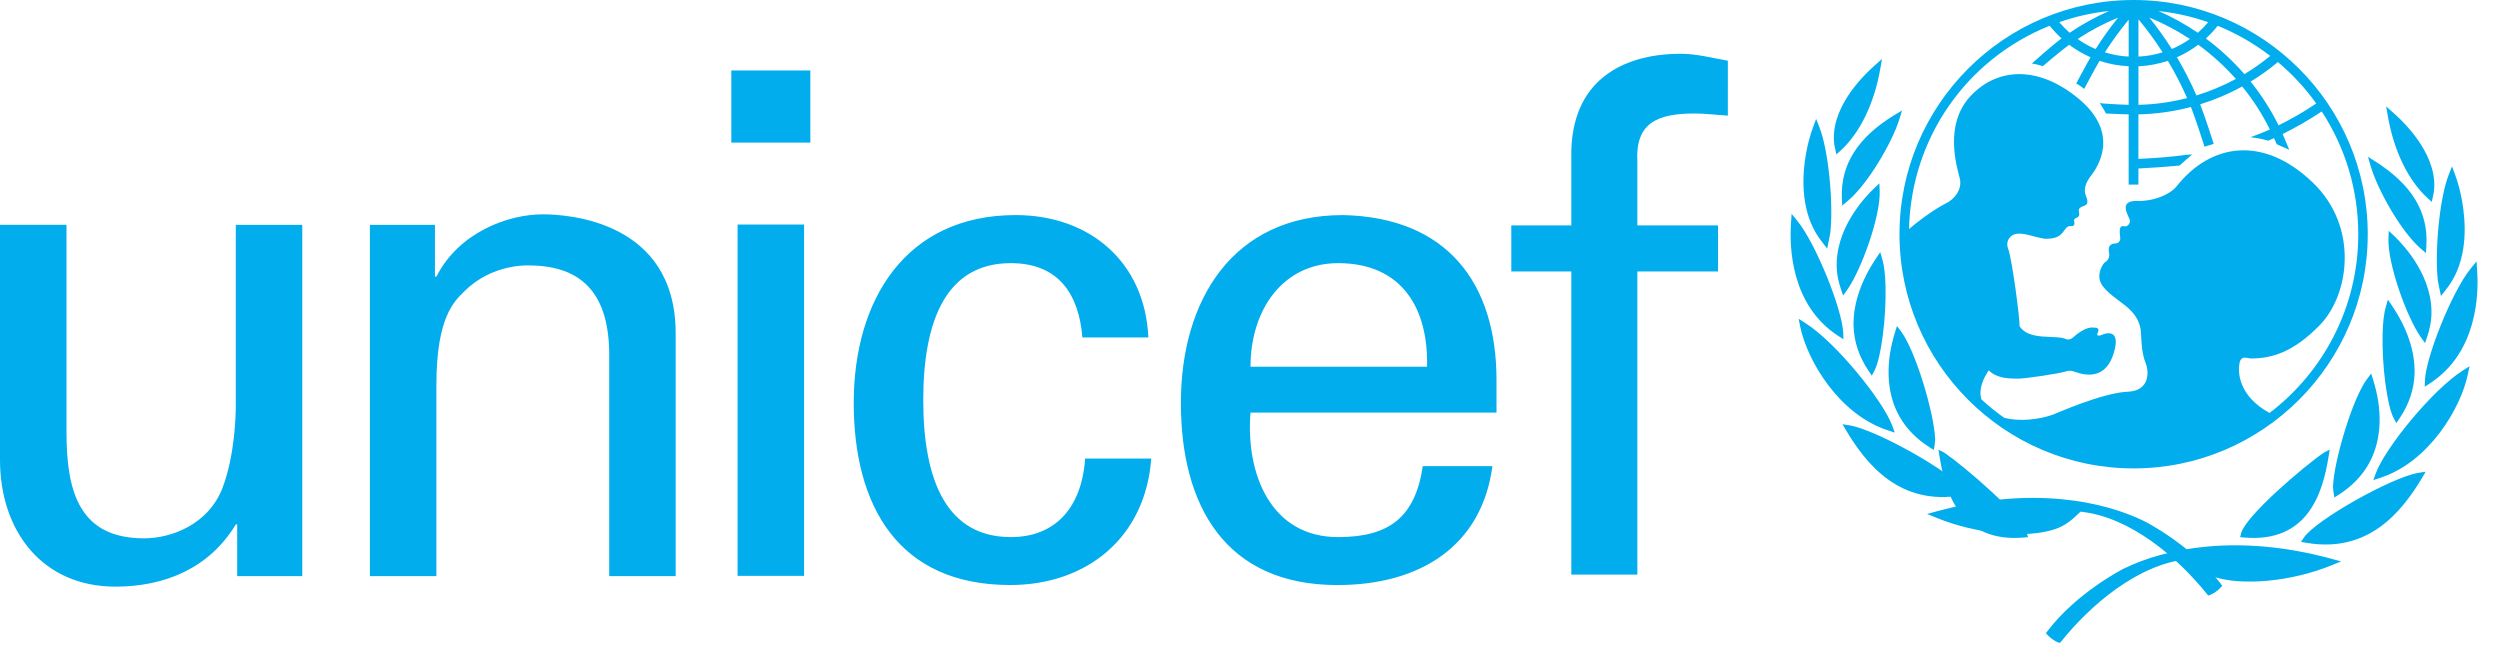 <svg xmlns="http://www.w3.org/2000/svg" width="93" height="24" viewBox="0 0 93 24">
    <g fill="none" fill-rule="evenodd">
        <g fill="#02ADEE" fill-rule="nonzero">
            <g>
                <g>
                    <g>
                        <g>
                            <g>
                                <path d="M79.37 0c-4.802 0-8.709 3.909-8.709 8.712 0 4.806 3.907 8.713 8.708 8.713 4.804 0 8.711-3.907 8.711-8.713C88.08 3.91 84.173 0 79.37 0m6.795 3.85c-.449.302-.917.574-1.402.813-.287-.578-.636-1.125-1.04-1.629.357-.215.696-.458 1.015-.726.538.452 1.018.97 1.427 1.543M82.5.96c.698.283 1.355.66 1.952 1.12-.303.249-.624.476-.96.678-.429-.493-.91-.937-1.434-1.326.159-.146.306-.304.442-.472m.675 1.977c-.468.252-.96.457-1.467.613-.213-.488-.456-.962-.726-1.42.281-.124.548-.28.793-.466.511.373.98.8 1.4 1.273m-1.03-2.11c-.118.14-.248.271-.386.392-.46-.313-.949-.584-1.46-.808.635.068 1.253.207 1.846.416m-.682.623c-.21.148-.434.274-.67.373-.258-.405-.538-.795-.839-1.17.528.216 1.033.483 1.509.797M79.55.716c.324.392.625.803.9 1.231-.292.091-.595.144-.9.158V.716zm0 1.75c.373-.018.741-.086 1.095-.203.268.446.507.91.715 1.386-.593.152-1.201.238-1.81.25V2.466zM79.187.73v1.375c-.301-.015-.6-.068-.887-.158.272-.422.568-.829.887-1.217m-1.23 1.095c-.235-.1-.46-.225-.668-.374.473-.314.976-.58 1.502-.794-.3.374-.578.763-.834 1.168M78.46.409c-.514.224-1.006.496-1.47.81-.138-.122-.267-.254-.386-.394.6-.21 1.223-.35 1.856-.416m5.967 14.953c-1.158-.634-1.18-1.517-1.12-1.84.062-.33.289-.187.432-.187.762 0 1.564-.225 2.55-1.233 1.113-1.136 1.463-3.662-.248-5.306-1.843-1.775-3.803-1.465-5.068.131-.26.326-.891.566-1.438.547-.81-.03-.3.608-.3.74 0 .135-.123.227-.195.206-.275-.078-.165.33-.165.453s-.112.186-.174.186c-.34 0-.246.308-.237.39.01.082-.019.225-.133.288-.108.061-.237.33-.237.535 0 .37.34.627.907 1.049.563.422.636.822.646 1.11.011.288.037.752.166 1.06.152.37.132 1.05-.65 1.08-.954.038-2.65.802-2.795.853-.538.192-1.25.26-1.807.121-.3-.21-.586-.442-.855-.692-.112-.383.082-.797.277-1.075.319.319.793.299 1.058.308.267.01 1.572-.195 1.758-.256.186-.063.268-.04.38 0 .5.181 1.183.235 1.46-.72.278-.956-.38-.689-.462-.649-.083.042-.196.032-.154-.05.121-.244-.062-.218-.165-.227-.267-.027-.618.257-.73.36-.114.104-.227.093-.268.072-.354-.177-1.41.079-1.736-.494.03-.153-.27-2.477-.423-2.879-.051-.125-.036-.268.041-.379.269-.404 1.009.029 1.41.02.48-.013.557-.214.688-.376.127-.157.22-.07.288-.113.088-.056.005-.17.035-.231.032-.062.068-.032.15-.102.082-.074-.011-.227.03-.29.118-.179.442-.034.248-.502-.106-.256.042-.535.185-.72.233-.301 1.132-1.566-.453-2.88-1.513-1.254-3.044-1.151-4.03-.084-.987 1.07-.494 2.634-.39 3.045.103.412-.194.785-.535.947-.27.127-.887.538-1.352.944.075-3.357 2.11-6.308 5.233-7.565.132.168.28.324.44.473-.347.253-1.106.933-1.106.933s.104.015.2.038c.067.017.209.06.209.06s.668-.57.982-.796c.245.186.512.34.795.465-.153.26-.533.974-.533.974s.088.053.168.106c.077.052.127.098.127.098s.416-.783.573-1.044c.35.116.713.183 1.082.2V3.9c-.204-.007-.73-.029-.944-.05l-.133-.014.074.111c.057.083.1.166.14.241l.014.03.036.004c.154.012.634.029.813.033v2.612h.363v-.599c.53-.025.973-.06 1.507-.108l.023-.002.47-.415-.257.022c-.501.065-1.005.11-1.51.134l-.233.012V4.255c.66-.015 1.316-.107 1.954-.274.174.431.505 1.477.505 1.477l.342-.106s-.33-1.039-.504-1.471c.543-.168 1.067-.39 1.564-.664.402.493.747 1.03 1.03 1.599-.257.121-.725.287-.723.287.375.04.66.13.66.13l.217-.095c.035.075.099.227.099.227l.467.208-.053-.13-.193-.457c.503-.248.988-.529 1.454-.84.888 1.357 1.36 2.944 1.36 4.566 0 2.711-1.296 5.123-3.301 6.65M69.872 2.315l-.135.122c-.512.451-1.677 1.644-1.5 2.955l.02.093.057.26.163-.15c.716-.652 1.251-1.762 1.47-3.041l.062-.36-.137.121zm-2.37 2.265l-.058.157c-.082.219-.229.679-.308 1.29-.11.864-.085 2.087.667 3.002-.002 0 .082.109.082.109l.087.11.111-.556c.125-.981-.039-3.038-.4-3.957l-.123-.313-.058.158zm-.865 3.538l-.01.162c-.064.88-.019 3.053 1.74 4.206l.21.134-.01-.247c-.03-.825-.993-3.285-1.714-4.167l-.204-.25-.012.162zm.302 3.889l.03.148c.257 1.248 1.44 3.271 3.27 3.856l.25.083-.092-.247c-.34-.934-2.102-3.11-3.234-3.827l-.255-.162.031.149zm3.672-7.81l-.144.086c-1.36.833-1.998 1.84-1.95 3.08l.013.285.197-.165c.737-.61 1.658-2.167 1.93-3.05l.099-.323-.145.087zm-.8 2.72l-.103.097c-.348.331-1.475 1.532-1.378 3.015.014.228.067.474.154.73l.08.236.145-.203c.538-.758 1.253-2.76 1.215-3.69l-.011-.282-.103.097zm.058 2.575l-.077.115c-.568.844-.858 1.71-.84 2.509.016.59.204 1.156.56 1.681l.119.177.1-.188c.245-.46.441-1.959.411-3.145-.01-.418-.051-.764-.121-1l-.076-.261-.076.112zm.66 2.755l-.036.12c-.171.547-.251 1.083-.237 1.592.033 1.152.542 2.051 1.517 2.677l.165.104.036-.222.013-.177c-.027-.938-.725-3.293-1.27-4.014l-.15-.2-.037.12zM68.61 15.9l.07.118c.734 1.228 1.977 2.814 4.304 2.407l.195-.032-.11-.164c-.436-.647-3.26-2.24-4.257-2.404l-.272-.044.07.12zm3.441 3.12l-.364.1.35.142c1.478.606 3.333.784 4.407.423.405-.136.65-.359.95-.651 1.893.196 3.665 1.77 4.697 3.055l.056.065.08-.026c.116-.04.295-.178.37-.26l.072-.077-.065-.086c-1.077-1.41-2.764-2.285-2.84-2.319-1.517-.742-4.198-1.319-7.713-.366" transform="translate(-761, -4140) translate(-896, 0) translate(906, 2826) translate(10, 1181) translate(740, 0) translate(1, 133)"/>
                                <path d="M72.13 16.851l.02.125c.222 1.393.788 3.222 3.14 3.02l.152-.013-.038-.146c-.16-.634-2.315-2.476-3.068-2.994l-.226-.117.02.125zM88.765 3.96l.063.36c.22 1.28.755 2.389 1.47 3.041l.164.15.056-.26.019-.093c.18-1.31-.987-2.504-1.497-2.955l-.137-.121-.138-.122zm2.451 2.228l-.124.314c-.362.918-.525 2.975-.401 3.956l.112.556.087-.11.083-.108c.751-.915.776-2.139.664-3.003-.077-.611-.224-1.07-.305-1.29l-.059-.157-.057-.158zm.91 3.535l-.203.25c-.722.881-1.685 3.34-1.714 4.166l-.01.248.208-.135c1.758-1.152 1.805-3.325 1.742-4.206l-.012-.162-.01-.161zm-.26 3.9l-.254.164c-1.132.717-2.895 2.892-3.235 3.826l-.09.247.249-.082c1.827-.586 3.013-2.61 3.269-3.857l.03-.148.032-.15zm-3.777-7.79l.094.324c.252.89 1.142 2.465 1.866 3.089l.197.168.016-.284c.074-1.24-.544-2.26-1.887-3.116l-.144-.091-.142-.09zm.773 2.753l-.011.282c-.038.93.675 2.932 1.214 3.69l.147.203.08-.237c.086-.254.138-.5.153-.729.098-1.483-1.03-2.683-1.378-3.014l-.103-.098-.102-.097zm-.032 2.56l-.076.26c-.07.237-.11.583-.121 1.001-.03 1.186.166 2.684.41 3.145l.1.187.12-.176c.356-.525.543-1.09.559-1.681.02-.799-.27-1.666-.839-2.51l-.077-.114-.076-.112zm-.622 2.748l-.15.2c-.546.72-1.243 3.076-1.27 4.013l.015.178.035.222.166-.105c.973-.625 1.482-1.525 1.516-2.677.014-.508-.065-1.045-.238-1.592l-.038-.12-.036-.119zm2.027 3.653l-.272.044c-.998.164-3.821 1.758-4.257 2.404l-.11.164.195.032c2.328.407 3.57-1.18 4.304-2.406l.07-.118.07-.12zM79.01 21.15c-.074.034-1.763.908-2.838 2.319l-.067.086.074.078c.075.082.254.22.371.26l.079.025.055-.065c1.031-1.284 2.804-2.859 4.697-3.055.3.293.544.514.95.652 1.075.361 2.928.183 4.408-.423l.35-.142-.365-.1c-3.515-.954-6.196-.377-7.714.365m7.655-4.425l-.224.118c-.756.517-2.911 2.359-3.07 2.993l-.038.146.15.014c2.354.202 2.921-1.627 3.142-3.021l.02-.124.02-.126zM27.205 2.622h2.94v2.682h-2.94V2.622zm.233 5.73h2.474v13.07h-2.474V8.351zm-18.666.012h2.473v13.069H8.823v-1.926h-.05c-.99 1.64-2.656 2.316-4.478 2.316C1.563 21.823 0 19.74 0 17.11V8.363h2.474v7.733c0 2.264.52 3.93 2.888 3.93 1.016 0 2.395-.52 2.914-1.873.469-1.224.496-2.76.496-3.074V8.364zm7.41 1.926h.052c.832-1.641 2.656-2.317 3.956-2.317.912 0 4.945.234 4.945 4.426v9.034h-2.472v-8.227c0-2.162-.91-3.331-2.993-3.331 0 0-1.355-.079-2.395.962-.364.364-1.041.937-1.041 3.488v7.108H13.76V8.364h2.42v1.926zm24.083 2.265c-.13-1.63-.903-2.766-2.663-2.766-2.35 0-3.257 2.04-3.257 5.095 0 3.052.906 5.096 3.257 5.096 1.627 0 2.636-1.058 2.765-2.923h2.459c-.21 2.923-2.379 4.706-5.25 4.706-4.163 0-5.817-2.946-5.817-6.777 0-3.806 1.912-6.985 6.026-6.985 2.742 0 4.808 1.734 4.934 4.553h-2.454zm6.254 2.793c-.182 2.277.75 4.632 3.257 4.632 1.914 0 2.87-.748 3.152-2.641h2.59c-.39 2.954-2.666 4.425-5.767 4.425-4.164 0-5.822-2.947-5.822-6.778 0-3.806 1.918-6.985 6.029-6.985 3.877.081 5.712 2.535 5.712 6.134v1.213H46.52zm6.568-1.705c.051-2.173-.934-3.854-3.311-3.854-2.046 0-3.257 1.727-3.257 3.854h6.568zm5.366 7.732V10.098H56.22V8.386h2.233v-2.79C58.533 2.75 60.678 2 62.514 2c.593 0 1.165.154 1.762.258V4.3c-.419-.022-.83-.078-1.246-.078-1.393 0-2.198.365-2.12 1.786v2.378h3.001v1.712H60.91v11.277h-2.456z" transform="translate(-761, -4140) translate(-896, 0) translate(906, 2826) translate(10, 1181) translate(740, 0) translate(1, 133)"/>
                            </g>
                        </g>
                    </g>
                </g>
            </g>
        </g>
    </g>
</svg>
